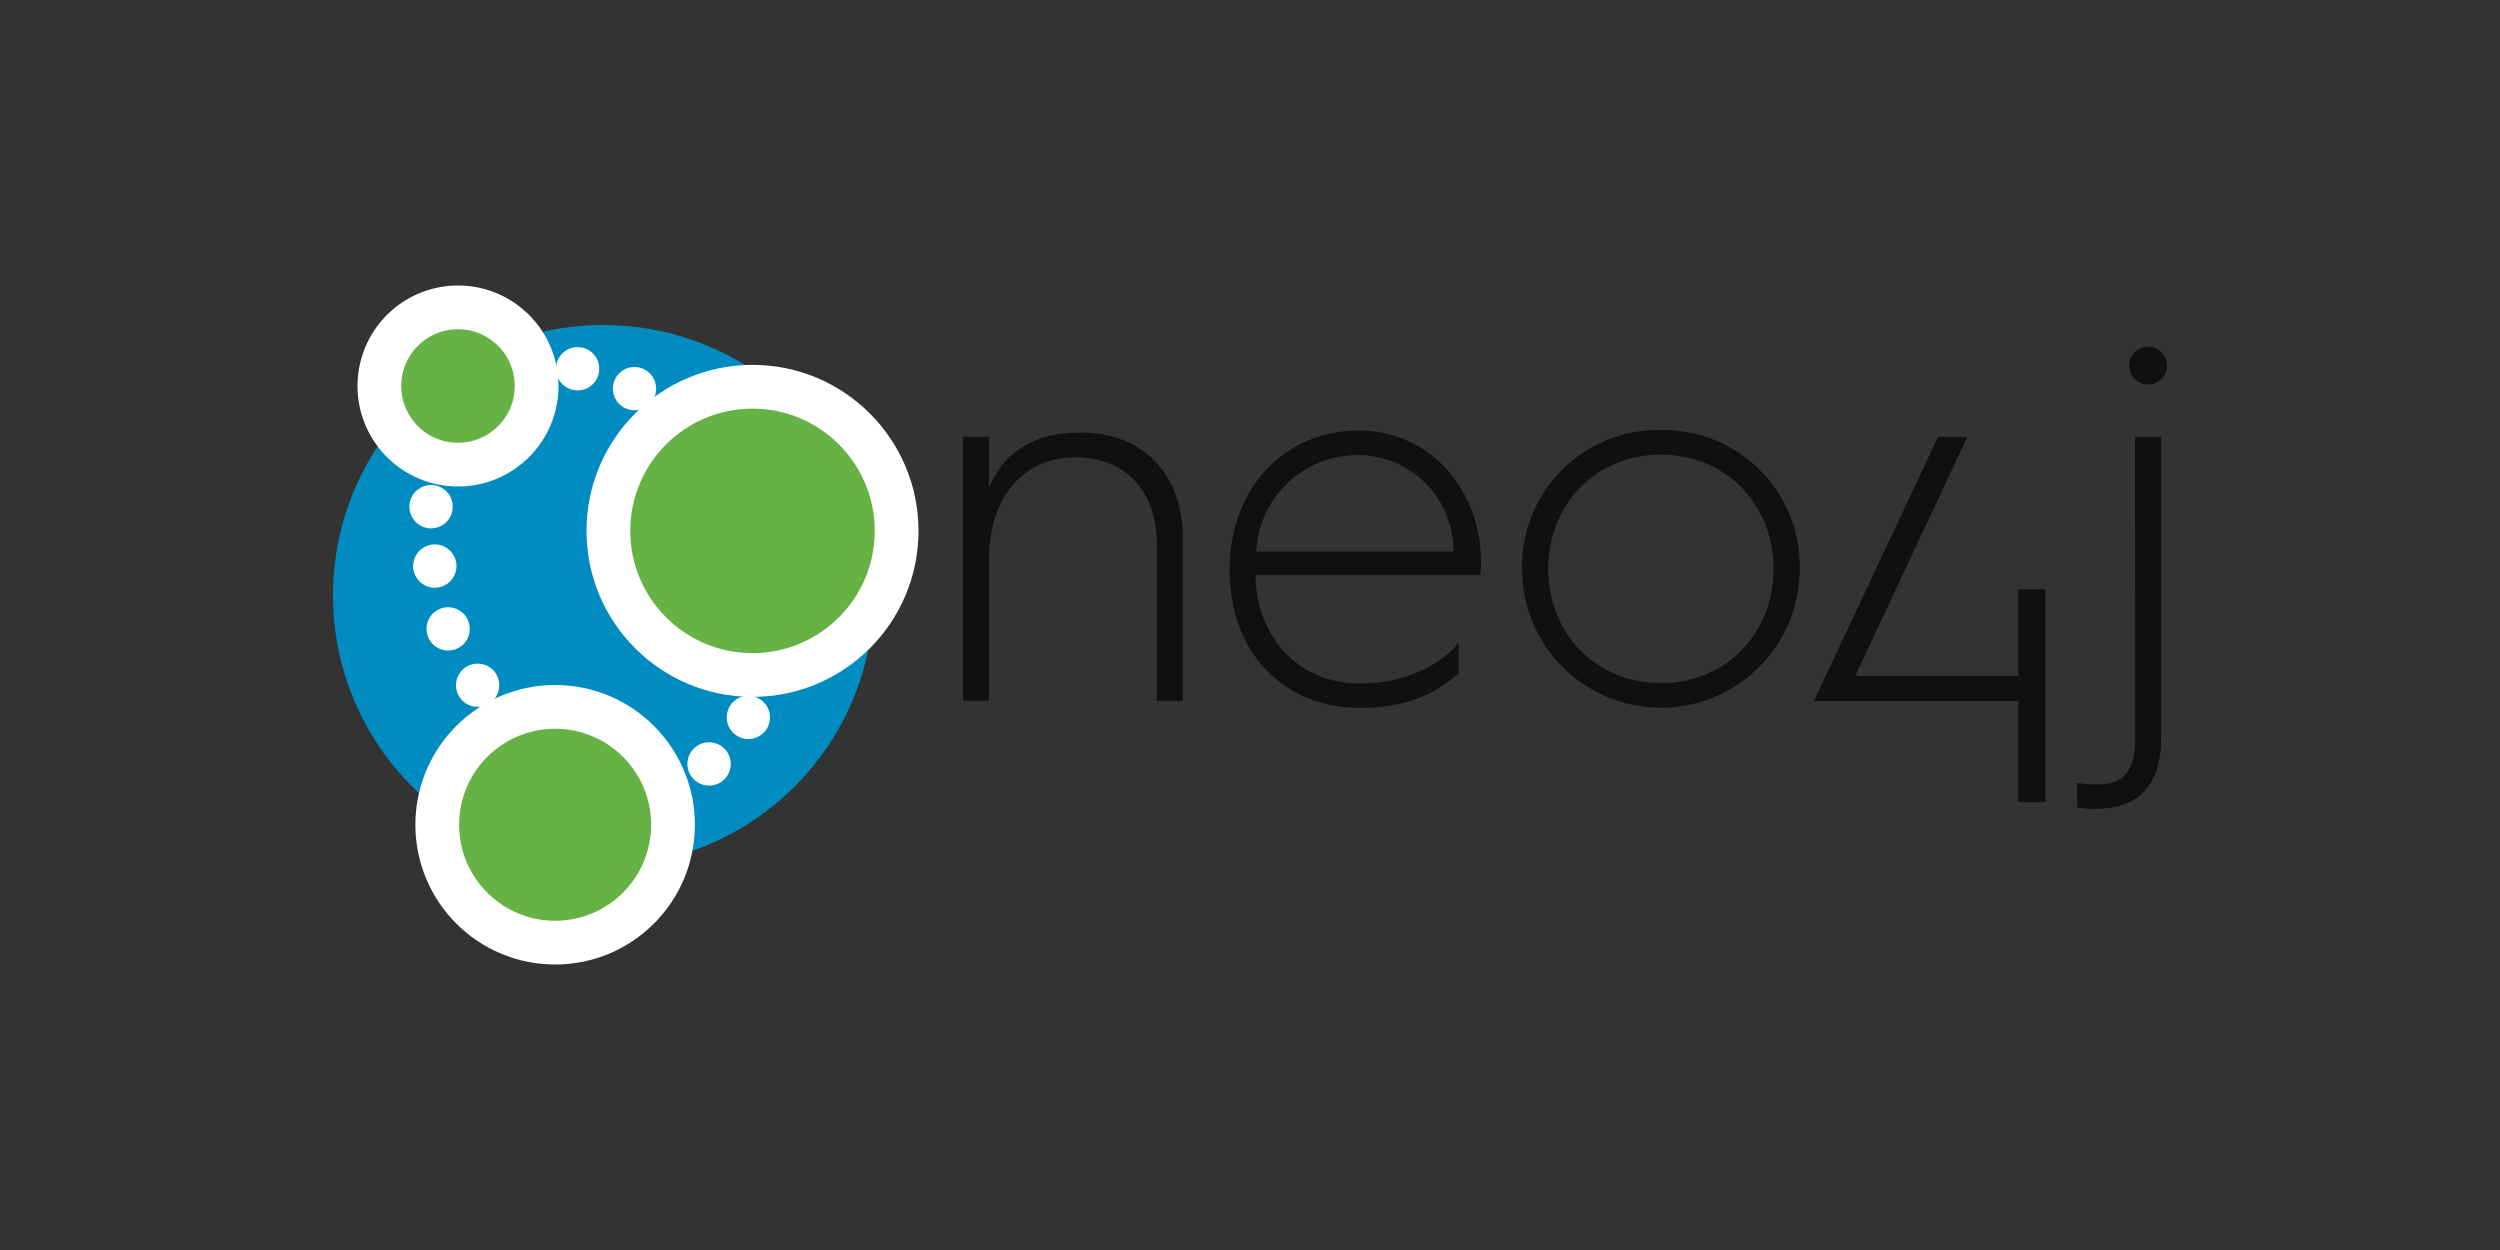 <?xml version="1.0" encoding="utf-8"?>
<!-- Generator: Adobe Illustrator 23.0.3, SVG Export Plug-In . SVG Version: 6.00 Build 0)  -->
<svg version="1.1" id="Layer_1" xmlns="http://www.w3.org/2000/svg" xmlns:xlink="http://www.w3.org/1999/xlink" x="0px" y="0px"
	 viewBox="0 0 200 100" style="enable-background:new 0 0 200 100;" xml:space="preserve">
<rect x="0" y="0" width="200" height="100" fill="#333333" stroke="none"/>
<style type="text/css">
	.st0{display:none;}
	.st1{display:inline;}
	.st2{fill:#696566;}
	.st3{display:inline;fill-rule:evenodd;clip-rule:evenodd;fill:#2D8CFF;}
	.st4{fill:#FFFFFF;}
	.st5{fill:#231F20;}
	.st6{fill:#D71920;}
	.st7{fill:#0075C8;}
	.st8{fill:#6D6E71;}
	.st9{fill:#252F3E;}
	.st10{fill:#FF9900;}
	.st11{fill:#EA4335;}
	.st12{fill:#4285F4;}
	.st13{fill:#34A853;}
	.st14{fill:#FBBC05;}
	.st15{fill:#5F6368;}
	.st16{fill:url(#path13_1_);}
	.st17{fill:#2684FF;}
	.st18{fill:#0052CC;}
	.st19{fill:#0089D6;}
	.st20{fill:#0D0600;}
	.st21{fill:#008CC1;}
	.st22{fill:#66B245;stroke:#FFFFFF;stroke-width:3.5;stroke-miterlimit:10;}
	.st23{fill:#101010;}
</style>
<g id="g166" class="st0">
	<g id="g172" class="st1">
		<path id="path174" class="st2" d="M87.68,61.36L80.03,39.9c-0.15-0.33-0.24-0.67-0.28-1.03c0.03-1,0.85-1.78,1.85-1.76
			c0.01,0,0.02,0,0.03,0c0.92,0.03,1.69,0.69,1.87,1.59l6.37,18.45l6.45-18.54c0.19-0.88,0.97-1.5,1.87-1.5h0.19
			c0.92-0.01,1.73,0.61,1.97,1.5l6.39,18.54l6.45-18.54c0.28-0.75,0.75-1.5,1.76-1.5c0.99-0.01,1.82,0.77,1.88,1.76
			c-0.04,0.36-0.13,0.7-0.28,1.03l-7.74,21.45c-0.25,0.94-1.08,1.62-2.06,1.66h-0.19c-0.99-0.02-1.84-0.71-2.06-1.68L98.2,43.17
			l-6.37,18.16c-0.22,0.97-1.07,1.66-2.06,1.68h-0.09c-0.84,0.09-1.59-0.59-1.97-1.68"/>
	</g>
	<g id="g176" class="st1">
		<path id="path178" class="st2" d="M143.72,39c0.01-1.03,0.84-1.87,1.88-1.87c1.01-0.02,1.84,0.79,1.85,1.79c0,0.03,0,0.05,0,0.08
			v4.31c1.89-4.22,6.02-6.19,8.73-6.19c1.01-0.03,1.85,0.76,1.88,1.77c0,0.04,0,0.07,0,0.11c0.07,0.97-0.67,1.81-1.64,1.87
			c-0.02,0-0.03,0-0.05,0c-4.87,0.56-8.92,4.31-8.92,11.6v8.62c0,1.04-0.84,1.88-1.87,1.88c-1.04,0-1.88-0.84-1.88-1.87
			c0,0,0,0,0-0.01V39H143.72z"/>
	</g>
	<g id="g180" class="st1">
		<path id="path182" class="st2" d="M170.3,63.29c-6.84,0-12.46-5.34-12.46-13.11v-0.09c0-7.21,5.06-13.12,11.89-13.12
			c7.4,0,11.53,6.09,11.53,12.74c0,0.97-0.79,1.76-1.76,1.76h-17.85c0.59,5.44,4.31,8.53,8.71,8.53c2.67,0.02,5.23-1.04,7.12-2.93
			c0.27-0.28,0.64-0.45,1.03-0.47c0.87-0.01,1.58,0.69,1.59,1.56c0,0.01,0,0.02,0,0.03c-0.01,0.47-0.23,0.91-0.59,1.22
			c-2.25,2.34-5.06,3.84-9.28,3.84 M177.66,48.72c-0.32-4.55-2.97-8.48-7.94-8.48c-4.31,0-7.59,3.65-8.06,8.53L177.66,48.72z"/>
	</g>
	<g id="g184" class="st1">
		<path id="path186" class="st2" d="M116.95,55.44v-0.09c0-5.34,4.4-8.15,10.77-8.15c2.63-0.02,5.26,0.35,7.78,1.13v-0.84
			c0-4.59-2.81-6.93-7.62-6.93c-2.03-0.1-4.05,0.29-5.9,1.13c-0.21,0.09-0.43,0.16-0.66,0.19c-0.88-0.03-1.61-0.71-1.69-1.59
			c-0.03-0.7,0.38-1.34,1.03-1.59c2.53-1.12,4.4-1.4,7.59-1.4c3.55,0,6.27,0.94,8.15,2.81c1.69,1.69,2.62,4.1,2.62,7.4v13.96
			c0.04,0.99-0.73,1.83-1.72,1.87c-0.01,0-0.02,0-0.04,0c-0.95,0.02-1.74-0.74-1.76-1.69c0-0.02,0-0.05,0-0.07v-2.46
			c-2.16,2.88-5.59,4.52-9.18,4.4C121.73,63.31,116.95,60.56,116.95,55.44 M135.59,53.47v-2.43c-2.4-0.7-4.9-1.05-7.4-1.03
			c-4.78,0-7.4,2.06-7.4,5.27v0.09c0,3.19,2.93,5.06,6.37,5.06c4.69-0.09,8.43-2.93,8.43-6.93"/>
	</g>
	<g id="g188" class="st1">
		<path id="path190" class="st2" d="M19.07,38.74c-0.84-1.8-2.97-2.59-4.78-1.76c-1.79,0.8-2.6,2.9-1.8,4.69
			c0.01,0.03,0.03,0.06,0.04,0.09l8.03,17.41c1.22,2.71,2.62,4.21,5.06,4.21c2.72,0,3.84-1.59,5.06-4.21c0,0,7.03-15.27,7.12-15.46
			c0.16-0.43,0.58-0.69,1.03-0.66c0.62,0.01,1.11,0.51,1.12,1.12v14.89c0,2.34,1.31,4.21,3.75,4.21s3.74-1.87,3.74-4.21V46.89
			c0-2.34,1.69-3.84,4.03-3.84c2.01-0.11,3.72,1.42,3.84,3.43c0.01,0.14,0.01,0.27,0,0.41v12.18c0,2.34,1.31,4.21,3.75,4.21
			c2.44,0,3.74-1.87,3.74-4.21V46.89c0-2.34,1.69-3.84,3.94-3.84c2.01-0.11,3.72,1.42,3.84,3.43c0.01,0.14,0.01,0.27,0,0.41v12.18
			c0,2.34,1.31,4.21,3.75,4.21s3.74-1.87,3.74-4.21V45.21c0-5.16-4.1-8.71-9.09-8.71c-3.02,0.04-5.91,1.25-8.06,3.37
			c-1.68-2.15-3.93-3.37-7.77-3.37c-4.03,0-7.59,3.37-7.59,3.37c-1.64-2.06-4.11-3.29-6.74-3.37c-3.56,0-6.45,1.59-8.15,5.53
			l-5.16,12.08L19.07,38.74z"/>
	</g>
	<g id="g192" class="st1">
		<path id="path194" class="st2" d="M181.62,40.26L181.62,40.26c0.01-1.72,1.37-3.13,3.09-3.19c1.69-0.02,3.07,1.33,3.09,3.02
			c0,0.03,0,0.05,0,0.08l0,0c-0.01,1.72-1.38,3.12-3.09,3.18C183.01,43.34,181.64,41.96,181.62,40.26 M187.34,40.17L187.34,40.17
			c0.01-1.39-1.12-2.52-2.51-2.53c-0.01,0-0.02,0-0.02,0c-1.39,0.03-2.5,1.15-2.53,2.53l0,0c0,1.39,1.12,2.52,2.51,2.53
			c0.01,0,0.01,0,0.02,0c1.36,0.04,2.49-1.03,2.53-2.39C187.34,40.26,187.34,40.21,187.34,40.17"/>
	</g>
	<g id="g196" class="st1">
		<path id="path198" class="st2" d="M183.54,38.92c0.01-0.2,0.17-0.36,0.38-0.38h1.03c0.31-0.02,0.61,0.08,0.84,0.28
			c0.19,0.17,0.29,0.41,0.28,0.66l0,0c-0.01,0.39-0.24,0.75-0.59,0.94l0.47,0.59c0.07,0.07,0.11,0.18,0.09,0.28
			c-0.01,0.15-0.13,0.27-0.28,0.28c-0.14-0.02-0.27-0.1-0.35-0.23l-0.66-0.84h-0.59v0.67c0,0.21-0.17,0.37-0.38,0.37
			c-0.21,0-0.37-0.17-0.37-0.37l0.09-2.25H183.54z M184.95,40.17c0.25,0.01,0.46-0.17,0.47-0.42c0-0.02,0-0.03,0-0.05l0,0
			c0-0.28-0.19-0.47-0.59-0.47h-0.66v0.81L184.95,40.17z"/>
	</g>
</g>
<g id="Layer_2" class="st0">
	<path class="st3" d="M150.02,44.95c0.61,1.05,0.81,2.24,0.87,3.59l0.09,1.79v12.52l0.09,1.79c0.18,2.93,2.33,5.09,5.28,5.27
		l1.78,0.09V50.33l0.09-1.79c0.07-1.33,0.27-2.54,0.89-3.6c1.98-3.41,6.36-4.58,9.77-2.59c1.08,0.63,1.98,1.53,2.61,2.62
		c0.61,1.05,0.8,2.27,0.87,3.58l0.09,1.78v12.52l0.09,1.79c0.18,2.94,2.33,5.1,5.28,5.27L179.6,70V48.54
		c0-7.9-6.4-14.31-14.31-14.31c-4.11,0-8.02,1.76-10.73,4.85c-2.71-3.08-6.62-4.85-10.73-4.85c-2.97,0-5.73,0.9-8.01,2.46
		c-1.39-1.56-4.51-2.46-6.3-2.46V70l1.79-0.09c2.99-0.2,5.16-2.3,5.27-5.27l0.1-1.79V50.33l0.09-1.79c0.08-1.35,0.26-2.54,0.87-3.59
		c1.28-2.21,3.64-3.56,6.19-3.56C146.38,41.38,148.74,42.74,150.02,44.95z M27.56,69.91L29.35,70h26.83l-0.09-1.78
		c-0.24-2.94-2.33-5.09-5.28-5.28l-1.79-0.09h-16.1l21.46-21.47L54.3,39.6c-0.14-2.97-2.31-5.12-5.28-5.28l-1.79-0.08L20.4,34.23
		l0.09,1.79c0.23,2.91,2.35,5.11,5.27,5.28l1.79,0.09h16.1L22.19,62.85l0.09,1.79C22.46,67.59,24.59,69.72,27.56,69.91L27.56,69.91z
		 M122.49,39.46c6.99,6.98,6.99,18.31,0,25.29c0,0,0,0,0,0c-6.99,6.98-18.31,6.98-25.3,0c-6.98-6.98-6.98-18.31,0-25.3
		c3.35-3.35,7.9-5.24,12.64-5.24C114.58,34.22,119.13,36.11,122.49,39.46L122.49,39.46z M117.43,44.53c4.19,4.19,4.19,10.99,0,15.18
		c-4.19,4.19-10.99,4.19-15.18,0c-4.19-4.19-4.19-10.99,0-15.18C106.44,40.34,113.23,40.34,117.43,44.53z M72.29,34.23
		c4.74,0,9.29,1.89,12.64,5.24c6.99,6.98,6.99,18.31,0,25.29c-6.99,6.98-18.31,6.98-25.3,0c-6.98-6.98-6.98-18.31,0-25.3
		c3.35-3.35,7.9-5.24,12.64-5.24C72.26,34.23,72.29,34.23,72.29,34.23z M79.86,44.53c4.19,4.19,4.19,10.99,0,15.18
		c-4.19,4.19-10.99,4.19-15.18,0c-4.19-4.19-4.19-10.99,0-15.18C68.88,40.34,75.67,40.34,79.86,44.53L79.86,44.53z"/>
</g>
<g id="Layer_3" class="st0">
	<g id="layer1" class="st1">
		<g id="g8981">
			<path id="path8983" class="st4" d="M77.06,49.98c0,13.09-10.61,23.71-23.71,23.71S29.65,63.07,29.65,49.98
				c0-13.09,10.61-23.71,23.71-23.71h0C66.45,26.27,77.06,36.88,77.06,49.98L77.06,49.98"/>
		</g>
		<g id="g8985">
			<path id="path8987" class="st5" d="M84.22,37.45h12.92v2.65h-4.75v13.3h-3.42v-13.3h-4.75V37.45z"/>
		</g>
		<g id="g8989">
			<path id="path8991" class="st5" d="M103.85,40.09h4.23c1.5,0.02,2.38,0.62,2.38,2.02s-0.88,2.15-2.38,2.17h-4.23V40.09z
				 M103.85,47.06h3.64c0,0,2.24,4.91,2.53,6.33h4.23l-3.24-6.56c2.28-0.59,2.87-3.29,2.87-5.37c0-3.24-3.61-4.12-6.64-4.02h-6.81
				v15.95h3.42L103.85,47.06z"/>
		</g>
		<g id="g8993">
			<path id="path8995" class="st5" d="M118.44,37.45h11.44v2.65h-8v3.76h7.37v2.65h-7.39v4.23h8.25v2.65h-11.68V37.45z"/>
		</g>
		<g id="g8997">
			<path id="path8999" class="st5" d="M143.87,53.39l-5.85-10.6l-0.05,0.04v10.56h-3.19V37.45h4.23l5.82,10.42l0.04-0.04V37.45h3.2
				v15.95H143.87z"/>
		</g>
		<g id="g9001">
			<path id="path9003" class="st5" d="M156.47,40.22h1.77c4.06-0.04,4.66,2.66,4.66,5.2c0,2.54-0.6,5.37-4.66,5.32h-1.77V40.22z
				 M153.05,53.39h5.43c4.97,0.04,8.06-2.43,8.06-8s-3.07-7.99-8.06-7.94h-5.43V53.39z"/>
		</g>
		<g id="g9005">
			<path id="path9007" class="st5" d="M94.91,66.5h-1.65v-6.97L91.5,66.5h-1.72l-1.74-6.97l-0.03,6.97h-1.64v-8.85h2.67l1.59,6.03
				l1.6-6.03h2.68V66.5z"/>
		</g>
		<path id="path9009" class="st5" d="M108.4,66.5h-1.78v-8.85h1.78V66.5z"/>
		<g id="g9011">
			<path id="path9013" class="st5" d="M143.57,60.79c-0.11,0.23-0.32,0.4-0.57,0.47c-0.16,0.06-0.34,0.09-0.51,0.09
				c-0.21,0-0.5,0-0.89,0h-1.53v-2.2h1.41c0.64,0,1.05,0,1.24,0c0.18,0.01,0.36,0.07,0.52,0.17c0.15,0.08,0.27,0.21,0.35,0.37
				c0.14,0.34,0.14,0.73,0,1.08 M143.74,62.79l0.55-0.16c0.41-0.18,0.76-0.48,0.98-0.87c0.22-0.49,0.33-1.03,0.3-1.57
				c-0.02-0.49-0.16-0.96-0.4-1.38c-0.24-0.43-0.63-0.77-1.1-0.94c-0.2-0.07-0.41-0.12-0.62-0.15c-0.47-0.06-0.94-0.08-1.41-0.08
				h-3.76v8.85h1.78v-3.49l1.7-0.02l1.88,3.51h2.14L143.74,62.79z"/>
		</g>
		<g id="g9015">
			<path id="path9017" class="st5" d="M161.27,64.54c-0.43,0.38-0.99,0.59-1.57,0.57c-0.46,0.01-0.91-0.12-1.29-0.36
				c-0.29-0.19-0.53-0.45-0.71-0.75c-0.14-0.23-0.24-0.47-0.31-0.73c-0.1-0.39-0.15-0.79-0.14-1.19c-0.03-0.7,0.13-1.4,0.47-2.02
				c0.77-1.09,2.27-1.35,3.36-0.58c0.26,0.19,0.49,0.42,0.66,0.7c0.28,0.59,0.42,1.23,0.4,1.88
				C162.15,63.19,161.86,64.02,161.27,64.54 M162.93,58.82c-1.77-1.73-4.58-1.77-6.39-0.08c-0.79,0.95-1.18,2.16-1.11,3.39
				c-0.04,1.08,0.28,2.15,0.9,3.03c0.75,1,1.88,1.5,3.4,1.5c1.46,0,2.55-0.47,3.29-1.41c0.68-0.91,1.02-2.02,0.97-3.15
				C164.04,60.91,163.66,59.75,162.93,58.82"/>
		</g>
		<g id="g9019">
			<path id="path9021" class="st5" d="M125.71,60.55c-0.14-0.95-1-1.61-1.95-1.52c-0.88,0-2.18,0.59-2.18,3.08c0,1.59,0.63,3,2.18,3
				c0.98,0.04,1.83-0.68,1.95-1.65h1.83c-0.36,1.91-1.61,3.24-3.81,3.24c-2.35,0-4.01-1.57-4.01-4.61s1.77-4.63,4.04-4.63
				c2.63,0,3.7,1.8,3.79,3.1L125.71,60.55z"/>
		</g>
		<g id="g9023">
			<path id="path9025" class="st5" d="M167.23,54.4h-0.94v2.54h-0.38V54.4h-0.94v-0.34h2.26V54.4z"/>
		</g>
		<g id="g9027">
			<path id="path9029" class="st5" d="M170.37,56.93H170v-2.41l-0.84,2.41h-0.34L168,54.49v2.45h-0.37v-2.87h0.57l0.67,2.06
				l0.08,0.24l0.05,0.19l0.16-0.47l0.69-2h0.51V56.93z"/>
		</g>
		<g id="g9031">
			<path id="path9033" class="st6" d="M33.96,54.56L34,54.48l0.12-0.24l0.09-0.23l0.04-0.1c0.47-1.16,1.03-2.28,1.67-3.35
				c0.09-0.19,0.18-0.38,0.27-0.56h-2.82l0.69-1.52c3.74-0.97,7.16-2.89,9.93-5.57h2.08l-2.55,5.44h4.08l-0.75,1.62h-4.07
				c0,0-1.89,3.81-2.55,6.56c-0.47,3.05,0,5.32,2.73,6.19c1.69,0.52,3.79,0.4,6.06-0.24c5.28-1.64,10.93-5.29,15.06-10.11
				c6.8-7.9,6.93-15.99,0.3-18.04c-4.23-1.32-10.25,0.15-15.8,3.46c6.92-4.44,14.53-6.54,19.78-4.91c0.92,0.28,1.78,0.7,2.56,1.25
				c-8.78-9.71-23.77-10.46-33.48-1.68c-8.69,7.86-10.33,20.9-3.86,30.68C32.64,60.8,32.77,57.82,33.96,54.56"/>
		</g>
		<g id="g9035">
			<path id="path9037" class="st6" d="M73.45,37.46c1.59,4.31-0.4,10.73-5.87,17.1c-8.22,9.56-21.21,15.34-29,12.92
				c-0.9-0.28-1.75-0.69-2.52-1.23c8.96,9.55,23.96,10.03,33.51,1.07C77.82,59.57,79.45,47.06,73.45,37.46"/>
		</g>
	</g>
</g>
<g id="Layer_4" class="st0">
	<g class="st1">
		<path class="st7" d="M10.54,65.82c0.48-8.13,1.79-16.09,4.57-23.78c-0.54,10.35,0.84,20.23,6.56,29.17
			c-0.35,0.13-0.72,0.16-1.09,0.1h-9.23c-0.32,0-0.65,0.05-0.97,0.08v-3.75C10.62,67.04,10.36,66.42,10.54,65.82z"/>
		<path class="st7" d="M68.87,28.61c-1.28,1.45-2.51,2.82-3.71,4.19c-4.51,5.23-8.74,10.66-11.96,16.81
			c-1.72,3.34-3.1,6.78-3.43,10.56c-0.47,5.42,2.1,9.29,6.27,10.93c0.05,0,0.09,0.08,0.23,0.22H27.23c-1.2,0-1.2,0-0.87-1.2
			c1.95-6.91,5.42-13.3,10.16-18.69c7.3-8.47,16.27-14.8,26.12-19.96c1.93-1.03,3.89-1.97,5.9-2.81
			C68.65,28.63,68.76,28.62,68.87,28.61z"/>
		<path class="st8" d="M158.2,68.27c-0.87,1.64-2.48,2.75-4.32,2.99c-3.72,0.5-5.98-1.29-6.13-5.01c-0.11-3.22,0-6.45-0.04-9.66
			c0-0.92,0.63-0.6,1.06-0.6s0.85-0.07,0.84,0.65c-0.04,2.74,0,5.49,0,8.23c0,0.42,0,0.84,0,1.25c0.1,1.88,0.88,3.06,2.29,3.47
			c1.93,0.6,3.77,0.05,4.84-1.37c0.84-1.18,1.28-2.59,1.26-4.04c0.05-2.48,0.06-4.95,0-7.43c0-0.74,0.28-0.82,0.88-0.8
			s0.99-0.04,0.97,0.81c-0.05,4.44-0.04,8.89,0,13.33c0,0.71-0.25,0.81-0.87,0.83c-0.63,0.02-0.89-0.22-0.83-0.87
			C158.24,69.55,158.2,69.05,158.2,68.27z"/>
		<path class="st8" d="M132.94,63.29c-0.03-1.13,0.18-2.26,0.6-3.31c2.01-5.47,8.64-5.45,11.16-2.67c0.7,0.82,1.17,1.82,1.35,2.88
			c0.03,0.13,0.08,0.29-0.07,0.41c-0.38,0.32-1.73-0.03-1.88-0.5c-0.56-1.66-1.58-2.8-3.41-2.99c-1.76-0.26-3.52,0.5-4.54,1.96
			c-1.77,2.61-1.79,6.04-0.04,8.67c0.96,1.5,2.72,2.28,4.47,1.99c1.99-0.3,3.12-1.63,3.64-3.5c0.35-0.65,1.13-0.95,1.82-0.68
			c0.28,0.2,0.07,0.44,0,0.65c-0.49,2.65-2.27,4.57-4.6,5c-2.99,0.54-5.73-0.54-7.21-2.86C133.28,66.83,132.83,65.07,132.94,63.29z"
			/>
		<path class="st8" d="M113.96,59.05c0.94-1.54,2.09-2.73,3.87-3.14c0.26-0.06,0.52-0.1,0.79-0.13c1.14-0.11,1.14-0.1,1.08,1.03
			c0,0.36-0.11,0.48-0.5,0.55c-3.38,0.6-5.07,2.6-5.07,6.04c0,2.24-0.04,4.48,0,6.72c0,0.78-0.36,0.8-0.91,0.76
			c-0.56-0.04-1.04,0.16-1.03-0.75c0.05-4.48,0.05-8.95,0-13.43c0-0.81,0.42-0.72,0.94-0.76c0.53-0.04,0.86,0.13,0.81,0.78
			C113.92,57.49,113.96,58.27,113.96,59.05z"/>
		<path class="st8" d="M104.26,59.03c1.15-2,2.71-3.17,5-3.28c0.36,0,0.8-0.14,0.72,0.44c-0.05,0.42,0.39,1.02-0.5,1.2
			c-3.44,0.6-5.04,2.58-5.04,6.06c0,2.24-0.04,4.48,0,6.72c0,0.91-0.52,0.72-1.03,0.75s-0.93,0-0.93-0.76
			c0.04-4.48,0.04-8.96,0-13.44c0-0.82,0.44-0.71,0.95-0.74c0.51-0.04,0.87,0.12,0.82,0.78C104.22,57.49,104.26,58.26,104.26,59.03z
			"/>
		<path class="st8" d="M85.65,64.89c-0.1-2.45-1.56-4.16-4.22-4.86c2.69-0.94,4.11-3.89,3.17-6.58c-0.21-0.6-0.53-1.16-0.95-1.65
			c-1.15-1.2-2.66-1.64-4.28-1.79c-3.19-0.26-6.38-0.06-9.57-0.14c-0.68,0-0.85,0.19-0.85,0.86c0.02,6.56,0.02,13.14,0,19.73
			c0,0.69,0.16,0.92,0.88,0.91c2.87-0.04,5.73,0,8.6-0.03c1.19,0,2.38-0.2,3.5-0.6C84.48,69.83,85.78,67.81,85.65,64.89z
			 M71.12,51.86L71.12,51.86c2.52-0.14,5.03-0.09,7.55,0c1.48,0.1,2.82,0.48,3.59,1.9c1.33,2.46-0.07,5.08-2.99,5.48
			c-2.69,0.38-5.38,0.11-8.12,0.14c-0.2-0.2-0.11-0.45-0.11-0.67C71.09,56.4,70.96,54.13,71.12,51.86z M83.5,65.65
			c-0.07,2-1.5,3.48-3.74,3.74c-2.7,0.32-5.42,0.11-8.13,0.16c-0.47,0-0.53-0.23-0.53-0.6c0-1.2,0-2.39,0-3.59v-3.59
			c0-0.35,0-0.66,0.5-0.65c2.82,0.1,5.67-0.26,8.47,0.22C82.56,61.78,83.58,63.16,83.5,65.65z"/>
		<path class="st8" d="M175.65,50.83c0-0.93-0.65-0.53-1.06-0.6s-0.83,0-0.81,0.68c0.05,2.24,0,4.48,0,6.71
			c0,0.25,0.09,0.51-0.11,0.78c-1.56-2.58-3.9-3.28-6.65-2.74c-2.57,0.51-4.08,2.24-4.78,4.69c-0.64,2.1-0.61,4.35,0.09,6.43
			c0.88,2.65,2.67,4.28,5.51,4.51c2.35,0.25,4.65-0.77,6.04-2.67c0,0.56,0.03,1.12,0,1.67c-0.05,0.77,0.48,0.6,0.9,0.6
			c0.42,0,0.87,0.14,0.87-0.6C175.63,63.79,175.63,57.31,175.65,50.83z M173.31,66.32c-0.63,2.21-2.75,3.66-5.04,3.45
			c-2.09-0.13-3.72-1.66-4.3-4.04c-0.18-0.78-0.27-1.59-0.26-2.39c-0.08-1.65,0.42-3.28,1.41-4.61c1.68-2,4.65-2.26,6.65-0.58
			c0.57,0.48,1.02,1.09,1.31,1.78C173.97,61.95,174.06,64.24,173.31,66.32z"/>
		<path class="st8" d="M99.29,59.77c-0.02-1.9-1.42-3.5-3.29-3.79c-1.67-0.38-3.38-0.23-5.08-0.29c-0.66,0-0.6,0.36-0.6,0.8
			s-0.15,0.91,0.6,0.88c1.01-0.05,2.03,0,3.04,0c0.84-0.05,1.67,0.16,2.39,0.6c0.9,0.64,1.33,1.76,1.08,2.83
			c-0.26,1.05-1.08,1.2-1.98,1.33c-1.97,0.28-3.99,0.29-5.87,1.08c-1.66,0.61-2.69,2.28-2.48,4.04c0,1.77,1.17,3.32,2.87,3.8
			c1.41,0.42,2.91,0.43,4.32,0.04c1.34-0.35,2.25-1.27,3.25-2.26c0,0.5,0.03,1,0,1.51c-0.05,0.68,0.39,0.63,0.81,0.6
			s1.03,0.26,1.03-0.6C99.33,66.81,99.5,63.29,99.29,59.77z M97.5,65.54c-0.2,3.09-4.07,5.26-6.83,3.84
			c-1.04-0.46-1.69-1.52-1.61-2.66c0.03-1.2,0.76-1.82,1.74-2.25c1.44-0.63,2.99-0.68,4.53-0.94c0.75-0.09,1.49-0.29,2.18-0.6
			c-0.03,0.94,0.02,1.78-0.04,2.61L97.5,65.54z"/>
		<path class="st8" d="M130.96,66.3c-0.04-2.24,0.16-4.47-0.11-6.7c-0.11-1.83-1.47-3.33-3.28-3.62c-1.79-0.42-3.59-0.14-5.38-0.15
			c-0.65,0-0.29,0.6-0.35,0.9c-0.07,0.3,0,0.64,0.48,0.6c1.05,0,2.09,0,3.13,0c0.72-0.03,1.43,0.1,2.09,0.38
			c1.12,0.54,1.71,1.78,1.44,2.99c-0.16,0.88-0.72,1.25-2.11,1.39c-0.47,0.05-0.94,0.11-1.42,0.17c-1.48,0.2-2.99,0.29-4.35,0.92
			c-1.36,0.63-2.25,1.52-2.39,3.08c-0.15,1.71,0.19,3.22,1.72,4.23c1.85,1.24,5.38,1.07,7.11-0.31c0.56-0.44,1.11-0.9,1.6-1.3
			c0,0.33,0.04,0.86,0,1.39c-0.07,0.86,0.54,0.6,0.96,0.6c0.42,0,0.88,0.1,0.86-0.64C130.92,68.93,130.98,67.62,130.96,66.3z
			 M129.04,65.03c-0.06,2.69-2.28,4.83-4.97,4.77c-0.44-0.01-0.89-0.08-1.31-0.21c-1.25-0.31-2.15-1.42-2.19-2.71
			c-0.05-0.85,0.39-1.66,1.14-2.08c1.26-0.77,2.69-0.9,4.1-1.11c1.11-0.1,2.2-0.34,3.24-0.72
			C129.04,63.75,129.05,64.35,129.04,65.03z"/>
		<path class="st8" d="M189.58,59.96c0.02-1.95-1.38-3.64-3.3-3.98c-1.71-0.26-3.44-0.35-5.17-0.27c-0.74,0-0.47,0.54-0.5,0.9
			s-0.07,0.78,0.55,0.76c0.93,0,1.85,0,2.77,0c0.84-0.06,1.67,0.09,2.44,0.44c1.02,0.56,1.57,1.72,1.36,2.87
			c-0.21,0.97-0.7,1.26-2.07,1.45c-1.94,0.26-3.93,0.3-5.78,1.07c-1.85,0.77-2.57,2.07-2.46,4.19c0.03,1.74,1.23,3.23,2.92,3.64
			c2.91,0.73,5.51,0.32,7.49-2.31c0.03,0.48,0.03,0.95,0,1.43c-0.1,0.81,0.4,0.74,0.93,0.75c0.53,0.01,0.87,0,0.86-0.72
			C189.56,66.74,189.6,63.37,189.58,59.96z M187.69,65.85c-0.58,2.7-3.24,4.41-5.93,3.83c-0.14-0.03-0.27-0.07-0.41-0.11
			c-1.18-0.34-2.01-1.41-2.04-2.64c0-1.26,0.5-1.98,1.86-2.52c1.45-0.6,2.99-0.64,4.54-0.9c0.72-0.08,1.42-0.28,2.07-0.6
			C187.81,63.9,187.78,64.88,187.69,65.85L187.69,65.85z"/>
	</g>
</g>
<g id="Layer_5" class="st0">
	<g id="aws" class="st1">
		<path class="st9" d="M77.06,41.41c-0.03,1.05,0.1,2.1,0.39,3.12c0.31,0.87,0.68,1.71,1.11,2.52c0.15,0.23,0.24,0.5,0.25,0.78
			c-0.03,0.44-0.26,0.83-0.63,1.07l-2.2,1.46c-0.27,0.19-0.58,0.3-0.91,0.32c-0.4-0.03-0.77-0.2-1.05-0.49
			c-0.48-0.51-0.91-1.06-1.29-1.64c-0.35-0.59-0.7-1.26-1.08-2.06c-2.5,3.11-6.29,4.89-10.27,4.82c-2.94,0-5.28-0.83-7.01-2.52
			c-1.76-1.78-2.7-4.21-2.59-6.71c-0.1-2.76,1.07-5.42,3.18-7.21c2.13-1.82,4.97-2.73,8.57-2.73c1.24,0.01,2.47,0.11,3.7,0.28
			c1.29,0.18,2.63,0.46,4.02,0.78v-2.56c0-2.66-0.55-4.5-1.64-5.59c-1.09-1.08-3-1.61-5.69-1.61c-1.27,0.01-2.53,0.17-3.76,0.48
			c-1.28,0.3-2.54,0.69-3.77,1.17c-0.4,0.18-0.81,0.33-1.22,0.45c-0.18,0.06-0.37,0.1-0.56,0.11c-0.49,0-0.73-0.35-0.73-1.08v-1.71
			c-0.04-0.42,0.05-0.85,0.24-1.22c0.26-0.32,0.6-0.57,0.98-0.73c1.4-0.7,2.88-1.23,4.41-1.57c1.78-0.46,3.61-0.69,5.45-0.67
			c4.16,0,7.21,0.95,9.16,2.84c1.96,1.89,2.9,4.75,2.9,8.57v11.36H77.06z M62.87,46.72c1.24-0.01,2.46-0.22,3.63-0.63
			c1.28-0.45,2.42-1.22,3.32-2.24c0.57-0.64,0.97-1.41,1.18-2.24c0.24-0.99,0.36-2.01,0.35-3.04v-1.46
			c-1.06-0.26-2.13-0.46-3.21-0.6c-1.09-0.14-2.19-0.21-3.29-0.21c-2.34,0-4.06,0.46-5.21,1.4c-1.17,0.99-1.81,2.48-1.71,4.02
			c-0.29,2.47,1.49,4.71,3.96,5c0.33,0.04,0.67,0.04,1,0H62.87z M90.92,50.49c-0.47,0.05-0.95-0.07-1.33-0.35
			c-0.37-0.38-0.62-0.85-0.73-1.36l-8.19-27.02c-0.16-0.45-0.26-0.92-0.31-1.4c-0.05-0.43,0.25-0.82,0.68-0.87
			c0.05-0.01,0.11-0.01,0.16,0h3.42c0.48-0.06,0.97,0.07,1.36,0.35c0.35,0.38,0.6,0.85,0.7,1.36l5.87,23.14L98,21.2
			c0.07-0.51,0.3-0.99,0.66-1.36c0.42-0.26,0.91-0.38,1.4-0.35h2.8c0.49-0.05,0.98,0.07,1.39,0.35c0.37,0.37,0.6,0.85,0.67,1.36
			l5.52,23.42l6.04-23.42c0.11-0.51,0.35-0.98,0.7-1.36c0.41-0.26,0.88-0.38,1.36-0.35h3.25c0.43-0.06,0.82,0.25,0.87,0.67
			c0.01,0.07,0.01,0.13,0,0.2c-0.01,0.19-0.03,0.38-0.07,0.56c-0.05,0.3-0.13,0.59-0.24,0.87l-8.43,27.05
			c-0.1,0.52-0.36,0.99-0.73,1.36c-0.4,0.25-0.86,0.38-1.33,0.35h-3c-0.49,0.05-0.99-0.07-1.4-0.35c-0.36-0.39-0.6-0.88-0.66-1.4
			l-5.42-22.55l-5.38,22.51c-0.09,0.52-0.33,1-0.69,1.38c-0.41,0.27-0.9,0.4-1.39,0.35H90.92z M135.83,51.43
			c-1.81,0-3.62-0.21-5.38-0.62c-1.4-0.28-2.75-0.76-4.02-1.4c-0.81-0.31-1.33-1.09-1.29-1.96v-1.78c0-0.73,0.28-1.08,0.78-1.08
			c0.21,0,0.43,0.03,0.63,0.1c0.21,0.07,0.52,0.21,0.87,0.35c1.23,0.54,2.52,0.95,3.84,1.22c1.37,0.28,2.76,0.42,4.16,0.42
			c1.78,0.11,3.55-0.29,5.1-1.15c1.16-0.7,1.86-1.96,1.82-3.32c0.02-0.91-0.32-1.79-0.94-2.45c-1.01-0.87-2.2-1.49-3.48-1.83
			l-5.06-1.56c-2.56-0.78-4.44-1.99-5.59-3.56c-1.13-1.45-1.74-3.23-1.75-5.07c-0.03-1.36,0.3-2.7,0.95-3.89
			c0.62-1.13,1.48-2.1,2.52-2.87c1.09-0.82,2.32-1.43,3.63-1.81c1.43-0.41,2.92-0.62,4.41-0.6c0.78,0,1.56,0.04,2.34,0.14
			c0.78,0.11,1.56,0.25,2.27,0.39s1.36,0.35,1.99,0.55c0.51,0.16,1,0.37,1.46,0.63c0.41,0.21,0.77,0.51,1.05,0.87
			c0.23,0.34,0.34,0.75,0.31,1.16v1.64c0,0.78-0.28,1.12-0.78,1.12c-0.47-0.04-0.93-0.17-1.35-0.39c-2.11-0.94-4.4-1.4-6.71-1.36
			c-1.62-0.1-3.23,0.24-4.67,0.98c-1.09,0.65-1.72,1.85-1.64,3.12c-0.02,0.94,0.36,1.84,1.05,2.48c1.14,0.9,2.45,1.55,3.85,1.92
			l4.96,1.56c2.52,0.78,4.33,1.92,5.41,3.36c1.07,1.41,1.63,3.13,1.61,4.89c0.02,1.41-0.3,2.79-0.91,4.06
			c-0.62,1.21-1.49,2.28-2.56,3.12c-1.16,0.9-2.48,1.56-3.89,1.96C139.2,51.24,137.52,51.47,135.83,51.43z"/>
		<path class="st10" d="M142.47,68.42c-11.51,8.46-28.21,13-42.58,13c-19.19,0.1-37.72-6.97-51.97-19.82
			c-1.08-0.98-0.11-2.34,1.19-1.56c15.84,9.06,33.76,13.82,52.01,13.83c13.63-0.07,27.11-2.83,39.67-8.11
			C142.71,64.89,144.35,67.03,142.47,68.42z"/>
		<path class="st10" d="M147.26,62.97c-1.47-1.89-9.72-0.91-13.46-0.45c-1.12,0.14-1.29-0.84-0.28-1.56
			c6.57-4.61,17.37-3.29,18.63-1.75s-0.35,12.38-6.5,17.55c-0.94,0.78-1.85,0.38-1.43-0.66C145.62,72.62,148.72,64.82,147.26,62.97z
			"/>
	</g>
</g>
<g id="Layer_6" class="st0">
	<g class="st1">
		<path class="st11" d="M32.98,43.47h0.99l2.82-2.83l0.14-1.17c-5.25-4.65-13.27-4.17-17.92,1.08c-1.3,1.46-2.24,3.21-2.75,5.1
			c0.31-0.13,0.66-0.15,0.99-0.06l5.65-0.93c0,0,0.29-0.47,0.44-0.44c2.51-2.78,6.76-3.11,9.66-0.74H32.98z"/>
		<path class="st12" d="M40.85,45.64c-0.66-2.39-2-4.53-3.86-6.17l-3.97,3.96c1.68,1.37,2.63,3.43,2.59,5.59v0.71
			c1.95,0,3.53,1.58,3.53,3.53c0,1.95-1.58,3.53-3.53,3.53h-7.05l-0.7,0.71v4.21l0.7,0.72h7.05c5.07,0.05,9.22-4.02,9.27-9.09
			C44.91,50.25,43.4,47.37,40.85,45.64z"/>
		<path class="st13" d="M21.49,62.38h7.07v-5.65h-7.07c-0.5,0.01-1-0.09-1.46-0.29l-0.99,0.3l-2.84,2.8l-0.25,0.99
			C17.54,61.74,19.49,62.39,21.49,62.38z"/>
		<path class="st14" d="M21.49,44.05c-5.07,0.01-9.17,4.13-9.16,9.2c0.01,2.86,1.34,5.55,3.62,7.28l4.1-4.1
			c-1.75-0.84-2.49-2.93-1.66-4.68c0.84-1.75,2.93-2.49,4.68-1.66c0.72,0.35,1.31,0.93,1.66,1.66l4.1-4.1
			C27.08,45.37,24.36,44.03,21.49,44.05z"/>
		<path class="st15" d="M63.67,58.43c-2.45,0.03-4.82-0.94-6.54-2.69c-1.77-1.67-2.77-4-2.74-6.44c-0.02-2.43,0.97-4.77,2.74-6.44
			c1.71-1.78,4.07-2.78,6.54-2.78c2.35-0.03,4.6,0.88,6.27,2.53l-1.76,1.79c-1.22-1.15-2.84-1.79-4.51-1.76
			c-1.77-0.02-3.47,0.7-4.68,1.98c-1.25,1.24-1.94,2.93-1.91,4.68c-0.01,1.74,0.68,3.41,1.91,4.64c2.54,2.55,6.65,2.61,9.27,0.13
			c0.78-0.85,1.26-1.94,1.36-3.08h-5.95v-2.56h8.42c0.08,0.51,0.12,1.03,0.1,1.55c0.11,2.17-0.68,4.28-2.17,5.85
			C68.36,57.58,66.06,58.51,63.67,58.43z M83.24,56.75c-2.34,2.25-6.05,2.25-8.39,0c-1.14-1.1-1.76-2.63-1.71-4.21
			c-0.04-1.58,0.58-3.11,1.71-4.21c2.35-2.24,6.04-2.24,8.39,0c1.13,1.1,1.76,2.63,1.71,4.21c0.03,1.59-0.6,3.11-1.76,4.21H83.24z
			 M76.66,55.1c1.2,1.31,3.23,1.39,4.54,0.19c0.01-0.01,0.02-0.02,0.03-0.02l0.15-0.15c0.66-0.68,1.02-1.61,0.99-2.56
			c0.02-0.96-0.34-1.88-1.01-2.56c-1.25-1.3-3.31-1.34-4.61-0.1c0,0,0,0,0,0L76.64,50c-0.66,0.69-1.02,1.61-0.99,2.57
			c-0.02,0.95,0.34,1.87,1,2.56L76.66,55.1z M96.11,56.75c-2.34,2.25-6.05,2.25-8.39,0c-1.13-1.1-1.76-2.63-1.71-4.21
			c-0.04-1.58,0.58-3.11,1.71-4.21c2.35-2.25,6.05-2.25,8.39,0c1.14,1.1,1.76,2.63,1.71,4.21C97.87,54.12,97.25,55.65,96.11,56.75z
			 M89.57,55.1c1.21,1.3,3.24,1.37,4.54,0.17l0.15-0.15c0.68-0.68,1.05-1.62,1.02-2.58c0.01-0.95-0.35-1.86-1.02-2.54
			c-1.25-1.3-3.31-1.34-4.61-0.1c0,0,0,0,0,0L89.55,50c-0.67,0.69-1.03,1.61-0.99,2.57c-0.02,0.95,0.34,1.87,1,2.56L89.57,55.1z
			 M104.59,63.72c-1.19,0.04-2.35-0.33-3.3-1.05c-0.84-0.63-1.5-1.47-1.92-2.44l2.26-0.94c0.24,0.58,0.63,1.09,1.12,1.47
			c0.52,0.42,1.18,0.64,1.85,0.63c0.86,0.06,1.7-0.26,2.31-0.86c0.6-0.72,0.89-1.64,0.82-2.58v-0.88h-0.09
			c-0.77,0.91-1.92,1.4-3.1,1.34c-1.51-0.01-2.95-0.64-3.96-1.76c-1.11-1.1-1.72-2.6-1.7-4.16c-0.02-1.57,0.59-3.07,1.7-4.18
			c1.02-1.12,2.45-1.75,3.96-1.76c0.63,0,1.26,0.13,1.83,0.4c0.49,0.22,0.93,0.54,1.29,0.94h0.09v-0.89h2.46v10.58
			c0.13,1.69-0.44,3.36-1.57,4.61C107.54,63.24,106.09,63.79,104.59,63.72z M104.77,56.12c0.85,0.02,1.67-0.35,2.24-0.99
			c0.61-0.7,0.93-1.61,0.9-2.54c0.04-0.94-0.29-1.87-0.9-2.59c-0.56-0.64-1.38-1.01-2.24-0.99c-0.89-0.02-1.74,0.34-2.34,0.99
			c-0.66,0.69-1.01,1.62-0.99,2.57c-0.02,0.94,0.34,1.85,0.99,2.53C103.03,55.76,103.88,56.13,104.77,56.12z M114.59,40.76v17.32
			H112V40.76H114.59z M121.69,58.43c-1.57,0.04-3.08-0.57-4.17-1.69c-1.11-1.11-1.72-2.63-1.68-4.2c-0.05-1.57,0.53-3.1,1.62-4.24
			c1.03-1.08,2.47-1.69,3.97-1.66c0.68-0.01,1.35,0.12,1.98,0.39c0.56,0.23,1.08,0.56,1.52,0.99c0.69,0.65,1.23,1.45,1.57,2.34
			l0.27,0.67l-7.92,3.27c0.49,1.13,1.62,1.84,2.85,1.79c1.2,0.01,2.31-0.62,2.93-1.64l1.98,1.34c-0.51,0.74-1.17,1.36-1.94,1.83
			c-0.89,0.56-1.93,0.85-2.98,0.83H121.69z M118.36,52.34l5.27-2.19c-0.17-0.38-0.47-0.7-0.84-0.88c-0.41-0.23-0.88-0.35-1.36-0.35
			c-0.81,0.02-1.57,0.36-2.13,0.94C118.63,50.51,118.29,51.42,118.36,52.34z"/>
		<path class="st15" d="M140.29,58.43c-4.5,0.06-8.21-3.52-8.3-8.02c0-0.11,0-0.22,0-0.33c-0.09-4.51,3.47-8.24,7.98-8.36h0.33
			c2.25-0.06,4.4,0.9,5.85,2.62l-1.43,1.39c-1.07-1.35-2.72-2.1-4.44-2.03c-1.65-0.04-3.24,0.59-4.41,1.76
			c-1.21,1.22-1.86,2.9-1.79,4.62c-0.06,1.72,0.6,3.39,1.81,4.61c1.17,1.16,2.76,1.79,4.41,1.76c1.92,0.01,3.74-0.85,4.95-2.34
			l1.43,1.43c-0.75,0.89-1.68,1.61-2.74,2.1C142.8,58.16,141.55,58.44,140.29,58.43z"/>
		<path class="st15" d="M150.52,58.08h-2.05V42.07h2.05V58.08z"/>
		<path class="st15" d="M153.87,48.44c2.24-2.22,5.85-2.22,8.09,0c1.06,1.12,1.63,2.62,1.59,4.16c0.05,1.54-0.52,3.04-1.59,4.17
			c-2.24,2.22-5.85,2.22-8.09,0c-1.06-1.12-1.63-2.62-1.59-4.17C152.24,51.06,152.81,49.57,153.87,48.44z M155.39,55.47
			c1.31,1.39,3.5,1.45,4.89,0.13l0.13-0.13c0.72-0.78,1.11-1.81,1.07-2.87c0.05-1.06-0.34-2.1-1.07-2.87
			c-1.31-1.39-3.5-1.45-4.89-0.13c-0.05,0.04-0.09,0.09-0.13,0.13c-0.72,0.78-1.11,1.81-1.07,2.87c-0.04,1.06,0.35,2.09,1.07,2.86
			L155.39,55.47z"/>
		<path class="st15" d="M174.91,58.08h-1.98v-1.52h-0.06c-0.35,0.58-0.85,1.05-1.45,1.37c-0.62,0.36-1.32,0.55-2.03,0.54
			c-1.17,0.08-2.32-0.38-3.11-1.25c-0.75-0.95-1.13-2.14-1.06-3.35v-6.74h2.05v6.37c0,2.04,0.9,3.06,2.71,3.06
			c0.81,0.03,1.59-0.34,2.08-0.99c0.53-0.67,0.82-1.51,0.81-2.37v-6.08h2.05V58.08z"/>
		<path class="st15" d="M181.89,58.43c-1.41,0.01-2.75-0.61-3.66-1.67c-1.03-1.13-1.58-2.62-1.54-4.16
			c-0.04-1.53,0.51-3.02,1.54-4.15c0.92-1.07,2.26-1.68,3.66-1.67c0.78-0.01,1.55,0.17,2.24,0.53c0.61,0.31,1.12,0.77,1.49,1.34
			h0.09l-0.09-1.52v-5.07h2.05v16.01h-1.98v-1.52h-0.09c-0.36,0.57-0.88,1.04-1.49,1.34C183.43,58.26,182.67,58.44,181.89,58.43z
			 M182.23,56.56c0.94,0.02,1.84-0.37,2.46-1.07c0.7-0.79,1.05-1.83,0.99-2.89c0.06-1.05-0.3-2.09-0.99-2.88
			c-1.24-1.37-3.35-1.47-4.72-0.23c0,0-0.01,0.01-0.01,0.01l-0.22,0.22c-0.7,0.79-1.05,1.82-0.99,2.87
			c-0.06,1.05,0.29,2.08,0.99,2.87c0.62,0.71,1.52,1.11,2.46,1.09H182.23z"/>
	</g>
</g>
<g id="Layer_7" class="st0">
	<g id="atlassian" class="st1">
		
			<linearGradient id="path13_1_" gradientUnits="userSpaceOnUse" x1="23.989" y1="144.834" x2="18.605" y2="154.17" gradientTransform="matrix(1 0 0 1 0 -93.96)">
			<stop  offset="0" style="stop-color:#0052CC"/>
			<stop  offset="0.92" style="stop-color:#2684FF"/>
		</linearGradient>
		<path id="path13" class="st16" d="M21.17,49.31c-0.18-0.26-0.53-0.32-0.79-0.14c-0.01,0.01-0.03,0.02-0.04,0.03
			c-0.08,0.06-0.14,0.13-0.18,0.22l-5.1,10.2c-0.15,0.3-0.03,0.66,0.27,0.82c0,0,0.01,0,0.01,0.01c0.08,0.05,0.18,0.07,0.27,0.07
			h7.11c0.24,0.01,0.46-0.13,0.57-0.35C24.8,57.04,23.87,52.19,21.17,49.31z"/>
		<path id="path15" class="st17" d="M24.93,40.04c-2.59,3.99-2.88,9.04-0.78,13.3l3.44,6.84c0.11,0.21,0.33,0.34,0.57,0.34h7.09
			c0.34-0.03,0.6-0.34,0.57-0.68c-0.01-0.07-0.02-0.14-0.05-0.2l-9.79-19.6c-0.13-0.29-0.47-0.41-0.75-0.28
			c-0.01,0-0.01,0.01-0.02,0.01C25.08,39.82,24.99,39.92,24.93,40.04z"/>
		<polygon id="polygon17" class="st18" points="175.14,50.92 180.31,60.52 184.89,60.52 184.89,43.39 181.24,43.39 181.24,54.44 
			179.86,51.23 175.71,43.39 169.96,43.39 169.96,60.52 173.61,60.52 173.61,47.45 		"/>
		<rect id="rect19" x="142.75" y="43.39" class="st18" width="3.99" height="17.13"/>
		<path id="path21" class="st18" d="M138.15,55.45c0-3-1.59-4.4-6.07-5.37c-2.48-0.57-3.08-1.09-3.08-1.89
			c0-0.99,0.88-1.41,2.52-1.41c2.01,0.06,3.98,0.55,5.79,1.43V44.3c-1.78-0.81-3.72-1.21-5.67-1.17c-4.43,0-6.73,1.93-6.73,5.1
			c0,2.52,1.17,4.53,5.76,5.42c2.74,0.57,3.32,1.02,3.32,1.93s-0.58,1.46-2.51,1.46c-2.33-0.04-4.62-0.66-6.65-1.8v4.12
			c2.05,1.02,4.32,1.51,6.6,1.43c4.8,0,6.7-2.14,6.7-5.32"/>
		<path id="path23" class="st18" d="M121.55,55.45c0-3-1.57-4.4-6.07-5.37c-2.48-0.57-3.08-1.09-3.08-1.89
			c0-0.99,0.89-1.41,2.52-1.41c2.01,0.06,3.98,0.55,5.79,1.43V44.3c-1.78-0.81-3.72-1.21-5.67-1.17c-4.43,0-6.73,1.93-6.73,5.1
			c0,2.52,1.17,4.53,5.76,5.42c2.74,0.57,3.31,1.02,3.31,1.93s-0.57,1.46-2.52,1.46c-2.33-0.04-4.62-0.66-6.65-1.8v4.12
			c2.05,1.02,4.32,1.51,6.61,1.43c4.8,0,6.69-2.14,6.69-5.32"/>
		<polygon id="polygon25" class="st18" points="81.36,56.81 81.36,43.39 77.35,43.39 77.35,60.52 85.55,60.52 86.83,56.81 		"/>
		<polygon id="polygon27" class="st18" points="69.6,60.52 69.6,47.09 74.34,47.09 74.34,43.39 61.15,43.39 61.15,47.09 
			65.58,47.09 65.58,60.52 		"/>
		<path id="path29" class="st18" d="M55.33,43.39h-5.25l-5.99,17.13h4.58l0.84-2.91c2.09,0.61,4.3,0.61,6.39,0l0.84,2.89h4.53
			L55.33,43.39z M52.7,54.54c-0.75-0.01-1.49-0.12-2.21-0.33l2.21-7.48l2.2,7.48C54.18,54.42,53.44,54.54,52.7,54.54z"/>
		<path id="path31" class="st18" d="M99.68,43.39h-5.26l-5.97,17.13h4.53l0.85-2.89c2.09,0.61,4.3,0.61,6.39,0l0.88,2.89h4.53
			L99.68,43.39z M97.05,54.54c-0.74-0.01-1.48-0.12-2.19-0.33l2.2-7.48l2.19,7.48C98.54,54.42,97.8,54.54,97.05,54.54z"/>
		<path id="path33" class="st18" d="M161.11,43.39h-5.25l-5.98,17.13h4.56l0.84-2.91c2.09,0.61,4.3,0.61,6.39,0l0.84,2.89h4.56
			L161.11,43.39z M158.49,54.54c-0.75,0-1.49-0.1-2.21-0.31l2.21-7.48l2.2,7.45C159.97,54.42,159.23,54.54,158.49,54.54z"/>
	</g>
</g>
<g id="Layer_8" class="st0">
	<g id="layer1_1_" class="st1">
		<g id="layer1-1">
			<path id="path21_1_" class="st19" d="M41.96,72.78c8.47-1.49,15.45-2.73,15.56-2.75h0.15l-8.01-9.53
				c-4.39-5.23-7.99-9.52-7.99-9.55c0-0.03,8.25-22.75,8.3-22.84c0.05-0.08,5.62,9.66,13.58,23.49l13.7,23.72l0.1,0.18H26.58
				L41.96,72.78z M139.29,70.48c-3.87-0.25-6.11-2.45-6.71-6.57c-0.16-1.1-0.16-1.12-0.17-8.27v-6.88h3.42v6.66c0,6,0,6.7,0.08,7.13
				c0.24,1.71,0.7,2.86,1.49,3.69c0.64,0.67,1.48,1.11,2.39,1.25c0.76,0.1,1.53,0.1,2.3,0c0.99-0.2,1.9-0.69,2.6-1.41
				c0.89-0.93,1.51-2.1,1.77-3.36l0.1-0.45v-6.71v-6.71h3.49v21.14h-3.45V68.3c0.03-0.55,0.01-1.11-0.04-1.66
				c-0.08,0.09-0.15,0.19-0.19,0.3c-0.63,1.12-1.56,2.05-2.68,2.68C142.34,70.35,140.81,70.65,139.29,70.48z M178.5,70.48
				c-1.41-0.12-2.77-0.56-3.97-1.3c-2.47-1.53-3.94-4.05-4.36-7.52c-0.15-1.27-0.16-2.56-0.04-3.83c0.25-2.22,1.09-4.34,2.44-6.12
				c0.45-0.53,0.95-1.03,1.48-1.48c1.1-0.88,2.39-1.5,3.77-1.8c1.01-0.19,2.04-0.25,3.06-0.18c2.11,0.18,4.05,1.18,5.43,2.79
				c1.35,1.61,2.1,3.86,2.19,6.63c0,0.43,0,1.18,0,1.69v0.9h-7.49h-7.48v0.33c0.02,1.09,0.24,2.16,0.67,3.16
				c0.36,0.84,0.87,1.59,1.52,2.23c1.06,0.92,2.39,1.48,3.79,1.61c0.83,0.04,1.66,0,2.48-0.09c1.69-0.25,3.3-0.92,4.67-1.93
				l0.33-0.24c0.08,0.52,0.1,1.04,0.05,1.56v1.59l-0.35,0.22c-1.53,0.94-3.24,1.53-5.01,1.74c-1.06,0.07-2.11,0.09-3.17,0.05V70.48z
				 M185,57.08c0.02-1.69-0.58-3.32-1.7-4.59c-0.72-0.7-1.65-1.15-2.64-1.28c-0.68-0.07-1.37-0.05-2.05,0.06
				c-1.06,0.2-2.04,0.72-2.8,1.49c-0.84,0.83-1.47,1.84-1.85,2.95c-0.16,0.48-0.28,0.96-0.36,1.46v0.18h11.46L185,57.08z
				 M83.5,69.93c0,0,2.55-6.7,5.65-14.83l5.63-14.76h3.62l0.15,0.38c0.46,1.18,11.27,29.25,11.27,29.27s-0.86,0-1.93,0h-1.92
				l-1.56-4.13l-1.56-4.13H90.31l-0.05,0.14c-0.03,0.08-0.7,1.95-1.48,4.13L87.35,70h-1.93c-0.64,0.04-1.28,0.03-1.91-0.05
				L83.5,69.93z M101.71,58.51l-2.33-6.32c-2.4-6.5-2.53-6.88-2.72-7.92c-0.09-0.49-0.14-0.5-0.19-0.06
				c-0.07,0.48-0.18,0.96-0.32,1.43c-0.06,0.19-1.14,3.16-2.4,6.58c-1.26,3.43-2.29,6.25-2.29,6.27s2.31,0,5.13,0
				C99.41,58.49,101.72,58.52,101.71,58.51L101.71,58.51z M110.99,69.44V68.9l6.25-8.6l6.25-8.59h-5.66h-5.66v-1.44V48.8h16.38v0.97
				l-6.27,8.65c-3.44,4.75-6.25,8.65-6.25,8.66c0,0.01,2.78,0,6.18,0h6.18v2.89h-17.39L110.99,69.44z M156.87,69.95
				c0,0,0-4.78,0-10.59V48.8h3.4v2.18c0,1.18,0,2.18,0.03,2.18c0.08-0.14,0.14-0.28,0.18-0.44c0.4-1.12,1.05-2.13,1.91-2.95
				c0.74-0.72,1.68-1.19,2.7-1.34c0.37-0.05,0.75-0.07,1.13-0.04c0.53-0.01,1.06,0.06,1.56,0.22l0.14,0.05v3.54l-0.4-0.2
				c-0.7-0.35-1.48-0.51-2.26-0.45c-0.46,0.01-0.92,0.1-1.35,0.27c-0.9,0.33-1.66,0.96-2.16,1.77c-0.77,1.26-1.26,2.67-1.43,4.13
				c0,0.25-0.05,2.3-0.05,6.33V70h-1.69C157.66,69.98,156.89,69.97,156.87,69.95L156.87,69.95z M11.5,69.88
				c0,0,3.77-6.54,8.36-14.52l8.36-14.52l9.75-8.16c5.37-4.5,9.76-8.19,9.77-8.19c-0.03,0.14-0.09,0.27-0.15,0.4L37.01,47.59
				L26.62,69.88h-7.56C14.9,69.9,11.5,69.89,11.5,69.88z"/>
		</g>
	</g>
</g>
<g id="Layer_9" class="st0">
	<g class="st1">
		<path class="st20" d="M23.95,65.35c0.82-1.42,2.46-2.14,4.06-1.79c3.73,0.38,7.5,0.34,11.23-0.12c1.23-0.12,2.47-0.12,3.7,0
			c1.91,0.24,3.82,0.36,5.73,0.51c0.6,0.02,1.2,0.1,1.79,0.24c0.5,0.11,0.91,0.47,1.08,0.95c0.18,0.53-0.11,1.11-0.64,1.29
			c-0.03,0.01-0.05,0.02-0.08,0.02c-0.51,0.28-1.08,0.45-1.67,0.48c-2.03,0-4.06-0.24-6.21-0.24c-1.79,0-3.58,0-5.37,0.12
			c-2.46,0.24-4.94,0.24-7.4,0c-1.32-0.12-2.75,0-4.06-0.12c-0.82,0.11-1.63-0.22-2.15-0.86V65.35z"/>
		<path class="st20" d="M51.53,40.99c0.12,1.55,0.12,3.1,0.24,4.66c0.02,1-0.02,1.99-0.12,2.99c-0.24,2.1-0.24,4.22,0,6.33
			c0.14,0.91,0.1,1.85-0.12,2.75c-0.08,1.27-1.17,2.23-2.44,2.15c-0.02,0-0.05,0-0.07-0.01H48.9c-1.52-0.12-2.98-0.36-4.42-0.6
			c-1.07-0.32-1.97-1.05-2.5-2.03c-0.6-0.84-1.19-1.79-1.68-2.63c-0.83-1.64-1.91-3.13-3.22-4.42c-0.75-0.86-1.43-1.78-2.03-2.74
			c-0.12-0.27-0.28-0.51-0.48-0.72c-0.33-0.37-0.87-0.47-1.32-0.24c-0.15,0.14-0.27,0.3-0.36,0.48c-0.1,0.35-0.14,0.71-0.12,1.08
			c0,2.15-0.12,4.18-0.12,6.33c-0.02,0.37-0.1,0.74-0.24,1.08c-0.45,0.81-0.5,1.78-0.12,2.62c0.22,0.53,0.02,1.14-0.48,1.44
			c-0.09,0.01-0.17,0.05-0.24,0.12c-1.54,0.62-3.27,0.58-4.78-0.12c-0.8-0.36-1.31-1.15-1.31-2.03c0-1.55-0.12-2.99-0.12-4.54
			c-0.13-0.94,0.23-1.89,0.95-2.51c0.34-0.23,0.59-0.56,0.72-0.95c0.5-0.64,0.45-1.56-0.12-2.15c-1.43-1.78-2.04-4.08-1.67-6.33
			c0.12-1.55,0.12-2.99,0.12-4.54v-1.07c-0.12-0.72,0.35-1.41,1.08-1.55h0.59c1.14-0.01,2.27-0.22,3.35-0.6
			c1.02-0.46,2.23-0.04,2.75,0.95c0,0.12,0.12,0.12,0.12,0.24c0.18,0.39,0.34,0.79,0.48,1.2c0.2,0.69,0.74,1.24,1.43,1.45
			c0.73,0.23,1.33,0.75,1.68,1.43c1.43,2.03,2.86,4.18,4.3,6.21c0.48,0.63,1,1.22,1.55,1.79c0.59,0.6,1.07,0.36,1.19-0.48
			c0.19-1.31,0.27-2.63,0.22-3.96c-0.14-2.07-0.1-4.14,0.12-6.2c-0.21-1.1,0.51-2.17,1.61-2.38c0.02,0,0.04-0.01,0.07-0.01h0.95
			c0.51-0.01,1.02,0.03,1.52,0.12c1.49-0.1,2.82,0.92,3.11,2.39c0.14,0.59,0.22,1.19,0.24,1.79c-0.21,1.06-0.29,2.14-0.24,3.22
			H51.53z"/>
		<path class="st20" d="M84.36,48.39c-0.12-1.44,0-2.9,0.36-4.3c0.72-2.23,2.68-3.82,5.01-4.06c2.16-0.42,4.4,0.05,6.21,1.31
			c0.24,0.12,0.36,0.24,0.6,0.36c0.51,0.44,1.28,0.38,1.71-0.13c0.03-0.03,0.06-0.07,0.08-0.11l0.12-0.12
			c1.58-1.23,3.73-1.41,5.49-0.48c1.16,0.85,1.61,2.37,1.09,3.71c-0.82,1.96-1,4.13-0.51,6.2c0.24,1.43,0.36,2.86,0.48,4.18
			c0.12,1.55,0.24,3.1,0.36,4.66c0.02,1.55-0.49,3.07-1.43,4.3c-0.91,1.17-2.05,2.15-3.35,2.86c-0.7,0.49-1.6,0.58-2.39,0.24
			c-1.68-0.69-3.55-0.74-5.26-0.12c-1.38,0.5-2.87,0.58-4.3,0.24c-1.93-0.35-3.54-1.66-4.3-3.46c-0.5-0.69-0.45-1.64,0.12-2.26
			c0.61-0.58,1.51-0.72,2.27-0.36c0.24,0.12,0.48,0.12,0.59,0.24c0.24,0.12,0.36,0.24,0.6,0.36c1.91,0.72,3.94,1.19,5.85,1.79
			c1.7,0.46,3.45-0.54,3.9-2.24c0.01-0.05,0.02-0.1,0.04-0.14c0-0.12,0.12-0.24,0.12-0.48c0.1-0.87,0.14-1.75,0.12-2.62
			c0.02-0.49-0.35-0.91-0.84-0.95c-0.17-0.02-0.34,0.02-0.48,0.12c-0.7,0.23-1.38,0.51-2.03,0.84c-1.13,0.7-2.49,0.95-3.8,0.72
			c-1.93-0.27-3.55-1.61-4.18-3.46c-0.39-1.08-0.95-2.09-1.67-2.99c-0.34-0.45-0.5-1-0.48-1.55C84.24,50.18,84.36,49.25,84.36,48.39
			z M98.07,49.83c-0.14-0.85-0.34-1.69-0.59-2.51c-0.46-1.53-1.85-2.6-3.44-2.64c-1.56,0.2-2.84,1.35-3.21,2.87
			c0,0.12-0.12,0.24-0.12,0.36c-0.02,1.12,0.02,2.25,0.12,3.37c0.1,1.28,1.02,2.34,2.27,2.62c1.38,0.38,2.85-0.05,3.82-1.1
			c0.75-0.81,1.18-1.88,1.19-2.99L98.07,49.83z"/>
		<path class="st20" d="M57.26,54.6v-1.07c-0.19-1.86,1.17-3.51,3.02-3.7c0.02,0,0.05,0,0.07-0.01h0.96
			c0.24-0.02,0.49,0.02,0.72,0.12c0.96,0.22,1.97,0,2.75-0.59c1.1-0.84,2.44-1.3,3.82-1.32c0.65,0,1.3-0.12,1.91-0.36
			c1.2-0.32,1.94-1.53,1.67-2.75l0,0c-0.02-0.82-0.7-1.46-1.52-1.43c-0.01,0-0.02,0-0.03,0h-0.12c-2.31-0.13-4.58,0.64-6.33,2.15
			c-0.25,0.27-0.59,0.44-0.95,0.48c-1.32,0-2.64-0.12-3.94-0.36c-0.95-0.1-1.65-0.94-1.55-1.9c0,0,0-0.01,0-0.01
			c0.1-0.56,0.45-1.05,0.95-1.32c2.05-1.73,4.73-2.55,7.4-2.26c1.47,0.26,2.97,0.22,4.42-0.12c3.51-0.38,6.74,1.93,7.52,5.37
			c0.1,0.65,0.02,1.31-0.24,1.91c-0.46,1.33-0.38,2.79,0.24,4.06c0.22,0.65,0.26,1.36,0.12,2.03c-0.24,1.06-0.24,2.16,0,3.22
			c0.36,0.99-0.11,2.08-1.08,2.5c-0.31,0.09-0.63,0.13-0.95,0.12h-2.15c-0.83,0.14-1.67-0.13-2.27-0.72
			c-0.41-0.49-1.14-0.56-1.63-0.16c-0.01,0.01-0.03,0.02-0.04,0.04l0,0c-0.23,0.23-0.52,0.39-0.84,0.48
			c-2.17,0.52-4.36,0.92-6.56,1.2c-0.95,0.04-1.9-0.16-2.75-0.6c-1.59-0.51-2.62-2.04-2.51-3.7C57.28,55.49,57.24,55.04,57.26,54.6z
			 M66.57,56.39h0.72c1.67-0.72,3.34-1.32,4.89-2.03c0.56-0.29,0.78-0.97,0.49-1.53c0-0.01-0.01-0.01-0.01-0.02l-0.36-0.36
			c-0.77-1.11-2.18-1.59-3.46-1.16c-0.51-0.06-1.02-0.06-1.52,0c-0.6,0-1.19,0.12-1.79,0.12c-1.18,0.34-1.91,1.53-1.67,2.74
			c0.01,1.09,0.82,2.01,1.91,2.15C66.03,56.27,66.31,56.3,66.57,56.39z"/>
		<path class="st20" d="M145.49,49.7c-0.11,1.98-0.6,3.93-1.43,5.73c-0.62,1.1-1.53,2.01-2.63,2.62c-0.7,0.47-1.58,0.61-2.39,0.36
			c-0.88-0.37-1.9-0.13-2.53,0.59c-0.67,0.72-1.71,0.96-2.62,0.6c-1.22-0.24-2.46-0.36-3.7-0.36c-0.92-0.01-1.81-0.35-2.51-0.95
			c-0.95-0.72-1.91-1.43-2.86-2.03c-0.6-0.42-0.99-1.07-1.08-1.79c-0.07-1.43-0.38-2.85-0.93-4.17c-0.61-1.72-0.24-3.64,0.95-5.02
			c0.18-0.26,0.43-0.47,0.72-0.6c1.1-0.33,2.02-1.11,2.51-2.15c0.59-1.46,2.19-2.24,3.7-1.79c0.27,0.12,0.57,0.12,0.84,0
			c1.98-0.24,3.98-0.24,5.97,0c2.88,0,5.49,1.68,6.69,4.3C144.99,46.46,145.45,48.06,145.49,49.7z M137.96,50.54
			c0.15-1.41-0.14-2.83-0.83-4.06c-0.89-1.68-2.94-2.36-4.66-1.55c-0.39,0.24-0.75,0.52-1.08,0.83c-1.91,2.39-2.15,5.72-0.6,8.36
			c1.03,1.28,2.73,1.8,4.3,1.32c1.55-0.46,2.65-1.84,2.75-3.46C137.93,51.5,137.97,51.02,137.96,50.54L137.96,50.54z"/>
		<path class="st20" d="M158.98,39.8c1.56,0.08,3.12,0.28,4.66,0.59c0.94,0.22,1.84,0.63,2.62,1.19c0.45,0.31,0.82,0.72,1.08,1.19
			c0.44,0.5,0.39,1.25-0.11,1.69c-0.04,0.04-0.09,0.07-0.13,0.1c-0.22,0.13-0.46,0.22-0.72,0.24c-1.75,0.73-3.74,0.6-5.37-0.36
			c-0.58-0.36-1.23-0.61-1.91-0.72c-0.83-0.2-1.7-0.03-2.39,0.48c-0.61,0.38-0.82,1.16-0.48,1.79c0.09,0.21,0.26,0.38,0.48,0.48
			c0.18,0.15,0.38,0.27,0.6,0.36c1.57,0.6,3.22,0.96,4.89,1.08c1.02-0.02,2.01,0.27,2.86,0.83c0.69,0.44,1.41,0.84,2.15,1.19
			c1.27,0.56,2.08,1.84,2.03,3.22c-0.12,3.11-1.31,5.13-4.3,5.59c-1.14,0.06-2.24,0.39-3.22,0.96c-0.34,0.14-0.71,0.22-1.08,0.24
			c-0.95,0.12-2.03,0.12-2.99,0.24c-2.34-0.17-4.61-0.83-6.69-1.91c-0.25-0.13-0.46-0.34-0.59-0.59c-0.79-0.52-1.01-1.58-0.49-2.37
			c0-0.01,0.01-0.01,0.01-0.02c0.27-0.47,0.79-0.74,1.33-0.69c1.26-0.26,2.54-0.34,3.82-0.24c0.67,0.14,1.27,0.52,1.67,1.08
			c0.99,0.94,2.37,1.34,3.7,1.08c0.59-0.07,1.17-0.28,1.67-0.6c0.74-0.38,1.05-1.27,0.72-2.03c-0.15-0.35-0.46-0.62-0.83-0.72
			c-0.24-0.12-0.48-0.12-0.72-0.24l-2.51-1.07c-1.1-0.7-2.41-0.99-3.7-0.84c-2.21,0.36-4.36-0.89-5.13-2.99
			c-0.73-2.13-0.01-4.49,1.79-5.85c1.57-1.31,3.54-2.03,5.59-2.03C157.85,40,158.41,39.88,158.98,39.8z"/>
		<path class="st20" d="M117.43,48.03v1.79c0.12,2.39,0.48,4.77,0.48,7.16c0.16,1.42-0.86,2.69-2.27,2.85
			c-0.04,0-0.08,0.01-0.11,0.01h-0.72c-2.31,0.06-4.23-1.76-4.3-4.07c0-0.04,0-0.08,0-0.11c-0.01-0.74,0.15-1.48,0.48-2.15
			c0.6-1.27,0.72-2.71,0.36-4.06c-0.36-1.91-0.6-3.82-0.84-5.85c-0.02-0.52,0.03-1.04,0.12-1.55c0.15-1.06,1.08-1.83,2.15-1.79h2.62
			c1.23-0.03,2.25,0.94,2.27,2.17c0,0.07,0,0.14-0.01,0.21v1.79C117.91,44.68,117.55,46.96,117.43,48.03z"/>
		<path class="st20" d="M114.44,32.75h0.36c1.32-0.12,2.49,0.83,2.62,2.15c0.08,0.64-0.09,1.28-0.48,1.79
			c-0.27,0.49-0.76,0.8-1.32,0.84c-0.92,0.02-1.83-0.02-2.75-0.12c-1.04-0.03-1.88-0.87-1.91-1.91v-0.24
			c0.05-1.24,0.95-2.28,2.17-2.51c0.43-0.12,0.88-0.12,1.32,0H114.44z"/>
		<path class="st20" d="M173.78,40.15c0-0.12-0.12-0.12-0.12-0.24c-0.12-0.12-0.12-0.12-0.24-0.12c0.12,0,0.24-0.12,0.36-0.12
			l0.36-0.36c0.11-0.18,0.15-0.39,0.12-0.6c0.03-0.21-0.01-0.42-0.12-0.6l-0.36-0.36c-0.22-0.1-0.47-0.14-0.72-0.12h-1.55v3.82h0.95
			v-1.55h0.12c0.12,0,0.12,0,0.24,0.12c0.07,0.06,0.11,0.15,0.12,0.24l0.48,1.19h1.08l-0.48-1.08
			C173.9,40.28,173.78,40.15,173.78,40.15z M173.07,38.96c0,0.06-0.05,0.12-0.12,0.12c0,0,0,0-0.01,0h-0.59v-0.83h0.36
			c0.13-0.02,0.26,0.03,0.36,0.12c0.07,0.06,0.11,0.15,0.12,0.24C173.18,38.84,173.18,38.96,173.07,38.96z M172.71,36.21
			c-1.84,0-3.34,1.49-3.34,3.33c0,0.01,0,0.01,0,0.02c-0.04,1.8,1.38,3.3,3.19,3.34c0.05,0,0.1,0,0.15,0
			c1.84,0.01,3.34-1.48,3.35-3.33c0-0.01,0-0.01,0-0.02l0,0C176.01,37.73,174.54,36.25,172.71,36.21z M172.71,42.31
			c-1.49,0.03-2.72-1.16-2.75-2.65c0-0.03,0-0.06,0-0.09c0-1.52,1.23-2.75,2.75-2.75c1.52,0,2.75,1.23,2.75,2.75l0,0
			c0.02,1.49-1.17,2.72-2.66,2.74C172.76,42.31,172.74,42.31,172.71,42.31z"/>
	</g>
</g>
<g id="Layer_10">
	<g id="Neo4j">
		<path class="st21" d="M69.9,47.63c0,11.95-9.68,21.63-21.63,21.63s-21.63-9.68-21.63-21.63C26.64,35.68,36.32,26,48.27,26l0,0
			C60.21,26,69.9,35.68,69.9,47.63"/>
		<path class="st4" d="M36.22,40.53c0,0.96-0.77,1.73-1.73,1.74c-0.96,0-1.73-0.77-1.74-1.73c0-0.96,0.77-1.73,1.73-1.74
			c0,0,0.01,0,0.01,0C35.45,38.81,36.22,39.58,36.22,40.53"/>
		<path class="st4" d="M36.52,45.28c0,0.96-0.77,1.73-1.73,1.74c-0.96,0-1.73-0.77-1.74-1.73c0-0.96,0.77-1.73,1.73-1.74
			c0,0,0.01,0,0.01,0C35.74,43.55,36.51,44.33,36.52,45.28"/>
		<path class="st4" d="M37.58,50.31c0,0.96-0.77,1.73-1.73,1.73s-1.73-0.77-1.73-1.73c0-0.96,0.77-1.73,1.73-1.73c0,0,0,0,0,0
			C36.8,48.58,37.58,49.35,37.58,50.31"/>
		<path class="st4" d="M39.94,54.82c0,0.96-0.77,1.73-1.73,1.73c-0.96,0-1.73-0.77-1.73-1.73c0-0.96,0.77-1.73,1.73-1.73l0,0
			C39.17,53.09,39.94,53.86,39.94,54.82"/>
		<path class="st4" d="M58.46,61.11c0,0.96-0.77,1.73-1.73,1.74c-0.96,0-1.73-0.77-1.74-1.73c0-0.96,0.77-1.73,1.73-1.74
			c0,0,0.01,0,0.01,0C57.69,59.39,58.46,60.16,58.46,61.11"/>
		<path class="st4" d="M61.6,57.39c0,0.96-0.77,1.73-1.73,1.73c-0.96,0-1.73-0.77-1.73-1.73c0-0.96,0.77-1.73,1.73-1.73c0,0,0,0,0,0
			C60.83,55.67,61.6,56.44,61.6,57.39"/>
		<path class="st4" d="M52.49,31.09c0,0.96-0.77,1.73-1.73,1.73s-1.73-0.77-1.73-1.73s0.77-1.73,1.73-1.73l0,0
			C51.71,29.36,52.49,30.14,52.49,31.09"/>
		<path class="st4" d="M47.94,29.5c0,0.96-0.77,1.73-1.73,1.73c-0.96,0-1.73-0.77-1.73-1.73c0-0.96,0.77-1.73,1.73-1.73l0,0
			C47.17,27.77,47.94,28.54,47.94,29.5"/>
		<circle class="st22" cx="60.2" cy="42.47" r="11.53"/>
		<circle class="st22" cx="44.41" cy="65.98" r="9.43"/>
		<circle class="st22" cx="36.64" cy="30.88" r="6.29"/>
		<path class="st23" d="M77.04,34.95h2.09v4.06c1.01-2.45,3.1-4.41,7.36-4.41c4.86,0,8.13,3.27,8.13,8.42v13.05h-2.08V43.45
			c0-4.23-2.6-6.86-6.5-6.86c-4.23,0-6.92,3.27-6.92,8.13v11.35h-2.08V34.95z"/>
		<path class="st23" d="M98.37,45.55c0-6.58,4.49-11.11,10.3-11.11c5.74,0,9.81,4.74,9.81,10.52c0,0,0,0.63-0.04,1.05h-18.01
			c0.12,5.07,3.52,8.67,8.34,8.67c3.92,0,6.66-1.68,7.92-3.27v2.45c-1.96,1.76-4.36,2.77-7.92,2.77c-6.08,0-10.4-4.44-10.4-10.98
			v-0.12L98.37,45.55z M116.27,44.12c0.04-4.22-3.35-7.67-7.57-7.71c-0.01,0-0.01,0-0.02,0c-4.36-0.05-7.97,3.36-8.17,7.71H116.27z"
			/>
		<path class="st23" d="M132.87,34.4c6.03-0.11,11,4.69,11.11,10.72c0,0.13,0,0.26,0,0.39c0,6.13-4.97,11.11-11.11,11.11
			c-6.13,0-11.11-4.97-11.11-11.11c-0.11-6.03,4.69-11,10.72-11.11C132.61,34.4,132.74,34.4,132.87,34.4z M132.87,54.65
			c5.15,0,9.01-3.92,9.01-9.14s-3.86-9.14-9.01-9.14s-9.01,3.92-9.01,9.14S127.72,54.65,132.87,54.65z"/>
		<path class="st23" d="M155.04,34.95h2.35l-8.97,19.12h13.04v-6.92h2.18v17.02h-2.18v-8.09h-16.35L155.04,34.95z"/>
		<path class="st23" d="M170.8,34.95h2.09v24.06c0,4.72-2.72,5.7-5.34,5.7c-0.46,0.01-0.93-0.03-1.38-0.12v-1.96
			c0.53,0.08,1.06,0.13,1.59,0.13c2.14,0,3.06-1.05,3.06-3.73L170.8,34.95z M170.34,29.29c-0.02-0.83,0.64-1.53,1.47-1.55
			c0.83-0.02,1.53,0.64,1.55,1.47c0.02,0.83-0.64,1.53-1.47,1.55c-0.01,0-0.03,0-0.04,0C171.03,30.76,170.36,30.11,170.34,29.29z"/>
	</g>
</g>
</svg>
